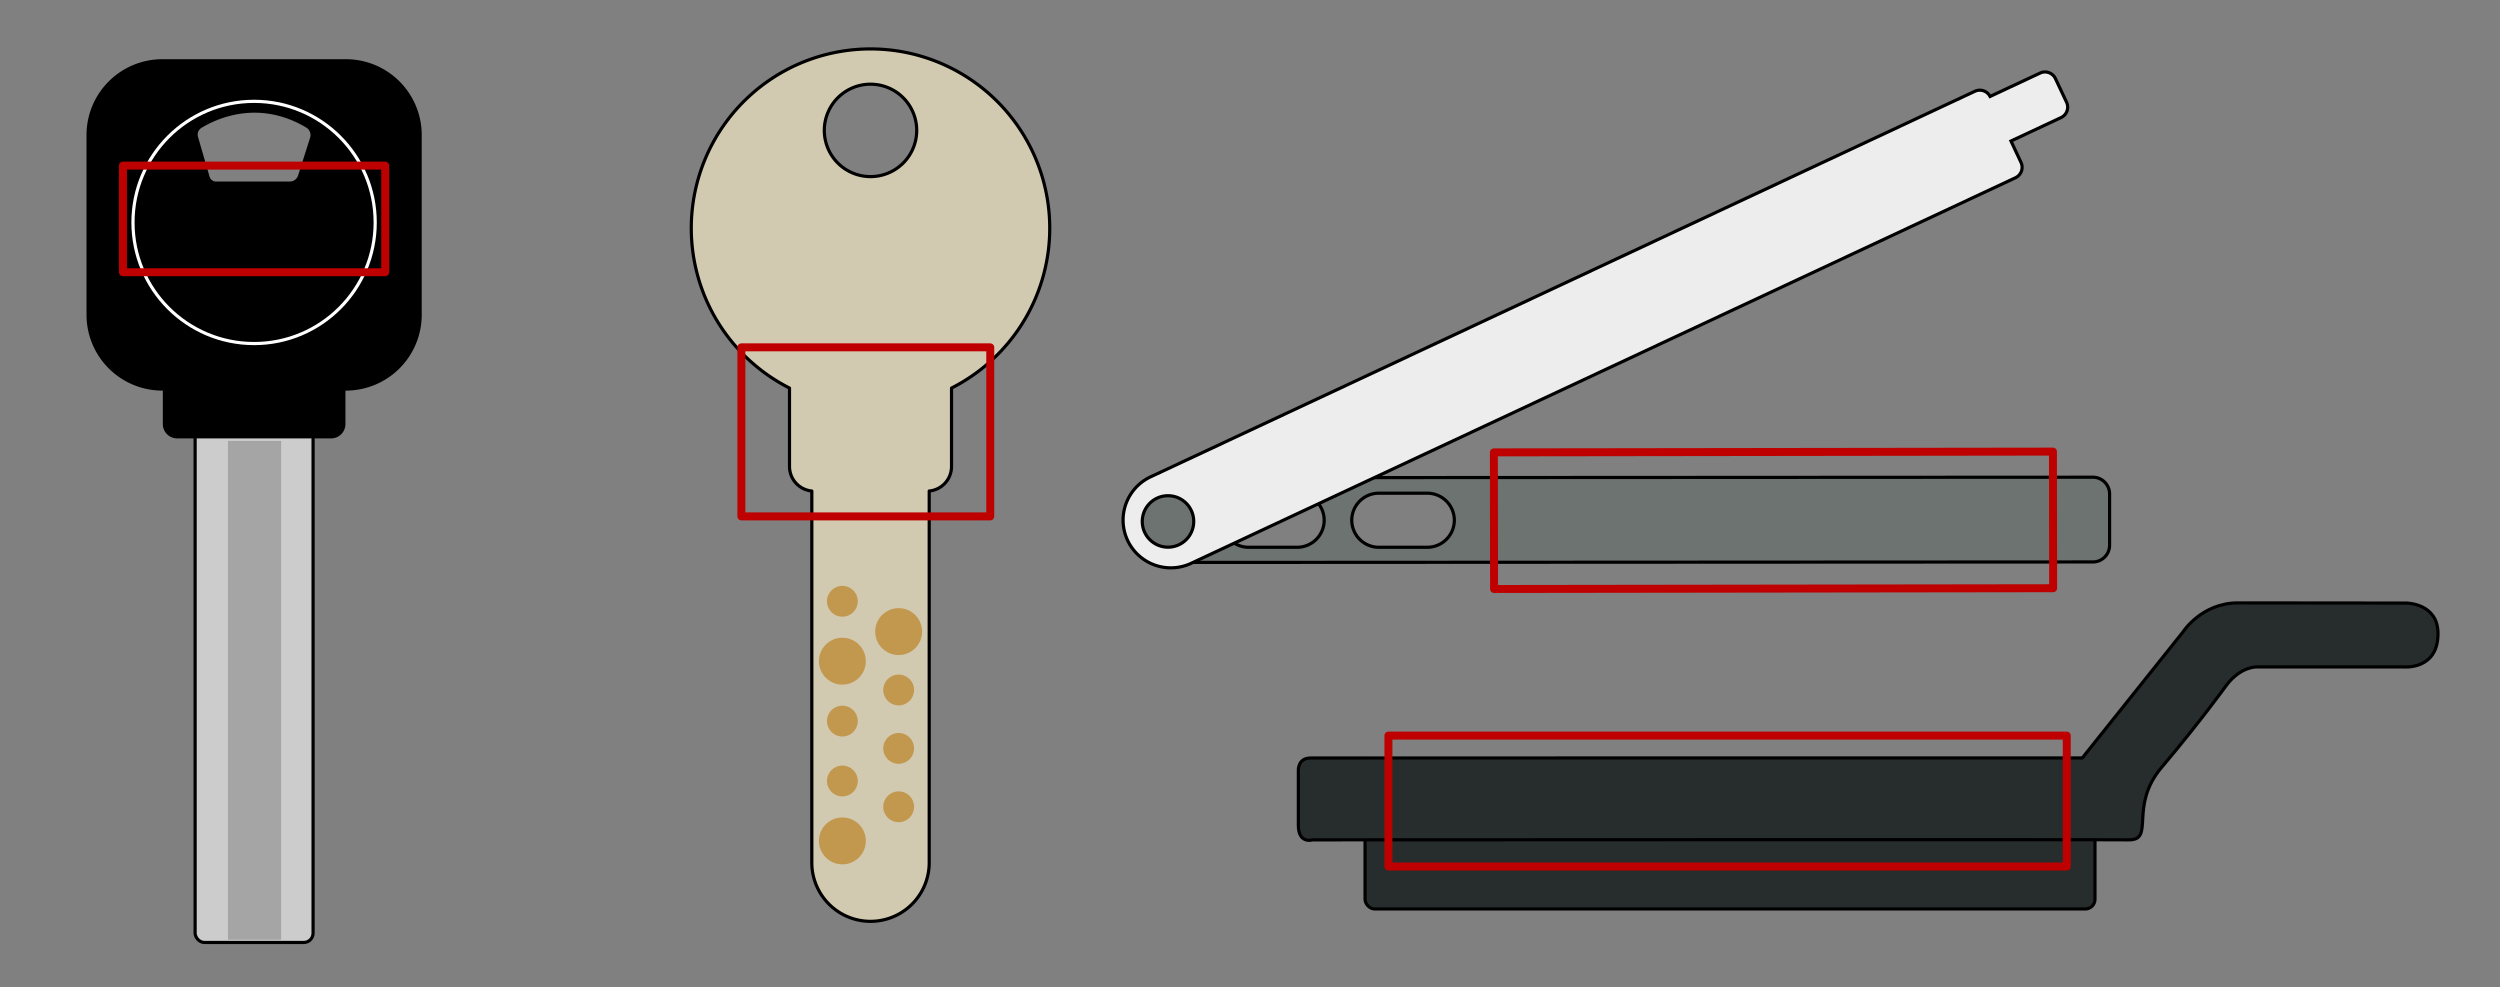 <svg xmlns="http://www.w3.org/2000/svg" viewBox="0 0 1569.05 619.63"><rect x="0" y="0" width="1569.05" height="619.63" fill="#808080" stroke="none"/><defs><style>.cls-1{fill:#d2cab0;}.cls-1,.cls-4,.cls-5,.cls-7,.cls-8{stroke:#000;}.cls-1,.cls-3,.cls-4,.cls-5,.cls-6{stroke-linecap:round;stroke-linejoin:round;}.cls-1,.cls-4,.cls-5,.cls-6,.cls-7,.cls-8{stroke-width:2px;}.cls-2{fill:#c2974e;}.cls-10,.cls-3,.cls-6{fill:none;}.cls-3{stroke:#bf0000;stroke-width:5px;}.cls-4{fill:#272d2d;}.cls-5{fill:#ccc;}.cls-6{stroke:#fff;}.cls-7{fill:#6d7371;}.cls-7,.cls-8{stroke-miterlimit:10;}.cls-8{fill:#ededed;}.cls-9{fill:#a5a5a5;}</style></defs><g id="レイヤー_2" data-name="レイヤー 2"><g id="共通項目"><path class="cls-1" d="M546.35,30.71a112.5,112.5,0,0,0-50.84,212.85v49.21a15.47,15.47,0,0,0,14,15.4V541.41a36.84,36.84,0,0,0,73.68,0V308.17a15.46,15.46,0,0,0,14-15.4V243.56A112.5,112.5,0,0,0,546.35,30.71Zm0,80.13a29,29,0,1,1,29-29A29,29,0,0,1,546.35,110.84Z"/><circle class="cls-2" cx="528.69" cy="414.97" r="14.72"/><circle class="cls-2" cx="528.69" cy="527.77" r="14.72"/><circle class="cls-2" cx="564.02" cy="396.4" r="14.72"/><circle class="cls-2" cx="564.02" cy="469.71" r="9.68"/><circle class="cls-2" cx="528.69" cy="452.57" r="9.68"/><circle class="cls-2" cx="528.69" cy="490.17" r="9.68"/><circle class="cls-2" cx="564.02" cy="433.05" r="9.68"/><circle class="cls-2" cx="528.69" cy="377.37" r="9.68"/><circle class="cls-2" cx="564.02" cy="506.36" r="9.68"/><rect class="cls-3" x="465.3" y="218" width="156.21" height="106.1"/><rect class="cls-4" x="856.73" y="513.62" width="458.12" height="56.86" rx="6.07"/><path class="cls-4" d="M1306.89,475.69l63.25-79.15s11.6-18.15,34.44-18.15l105.68.11s19.88,0,19.88,19.16c0,23.27-21.87,20.92-21.87,20.92h-91.45s-10.35-.76-19.67,11.77c0,0-16.43,22.82-40.45,51.23-20.85,24.65-3.88,45.83-20.76,45.53-15.88-.27-512.13,0-512.13,0s-8.94,2.84-8.94-9.15V484s-.76-8.28,7.8-8.28Z"/><rect class="cls-3" x="871.4" y="461.67" width="425.74" height="82.19"/><rect class="cls-5" x="122.46" y="219.59" width="74.03" height="371.92" rx="5.82"/><path d="M217.05,37.16H101.89A47.59,47.59,0,0,0,54.3,84.75V197.56a47.59,47.59,0,0,0,47.59,47.59h.3v21a9,9,0,0,0,9,9H207.8a9,9,0,0,0,9-9v-21h.29a47.59,47.59,0,0,0,47.59-47.59V84.75A47.58,47.58,0,0,0,217.05,37.16ZM194.63,86.41l-7.53,23.71a5.45,5.45,0,0,1-5.2,3.81H135.55a4.17,4.17,0,0,1-4-3l-7.3-25.06a5,5,0,0,1,2.17-5.6c8.9-5.46,35.45-18.3,65.8-.21A5.46,5.46,0,0,1,194.63,86.41Z"/><circle class="cls-6" cx="159.47" cy="139.61" r="76.01"/><rect class="cls-3" x="77.17" y="103.93" width="164.6" height="66.93"/><path class="cls-7" d="M736.47,353l577.07-.31a10.49,10.49,0,0,0,10.48-10.5V310a10.5,10.5,0,0,0-10.5-10.49l-577.07.31A10.49,10.49,0,0,0,726,310.32l0,32.18A10.49,10.49,0,0,0,736.47,353ZM848.4,326.54h0a17,17,0,0,1,16.94-17h30.43a17,17,0,0,1,17,16.94h0a17,17,0,0,1-17,17l-30.43,0A17,17,0,0,1,848.4,326.54Zm-81.69,0h0a17,17,0,0,1,16.94-17l30.43,0a17,17,0,0,1,17,16.95h0a17,17,0,0,1-16.95,17H783.67A17,17,0,0,1,766.71,326.58Z"/><path class="cls-8" d="M747.57,353.56l517.38-242a7.22,7.22,0,0,0,3.48-9.6l-6.3-13.46,31.41-14.7a7.23,7.23,0,0,0,3.49-9.61l-7-14.85a7.23,7.23,0,0,0-9.61-3.49l-31.42,14.7a7.23,7.23,0,0,0-9.5-3.27l-517.37,242a30,30,0,0,0-14.44,39.84h0A30,30,0,0,0,747.57,353.56Z"/><circle class="cls-7" cx="733.06" cy="327.27" r="16.16"/><rect class="cls-3" x="937.66" y="283.58" width="350.89" height="85.74" transform="translate(2226.65 651.44) rotate(179.92)"/><rect class="cls-9" x="143.06" y="276.73" width="33.4" height="313.06"/><g id="枠"><rect class="cls-10" width="1569.05" height="619.63"/></g></g></g></svg>